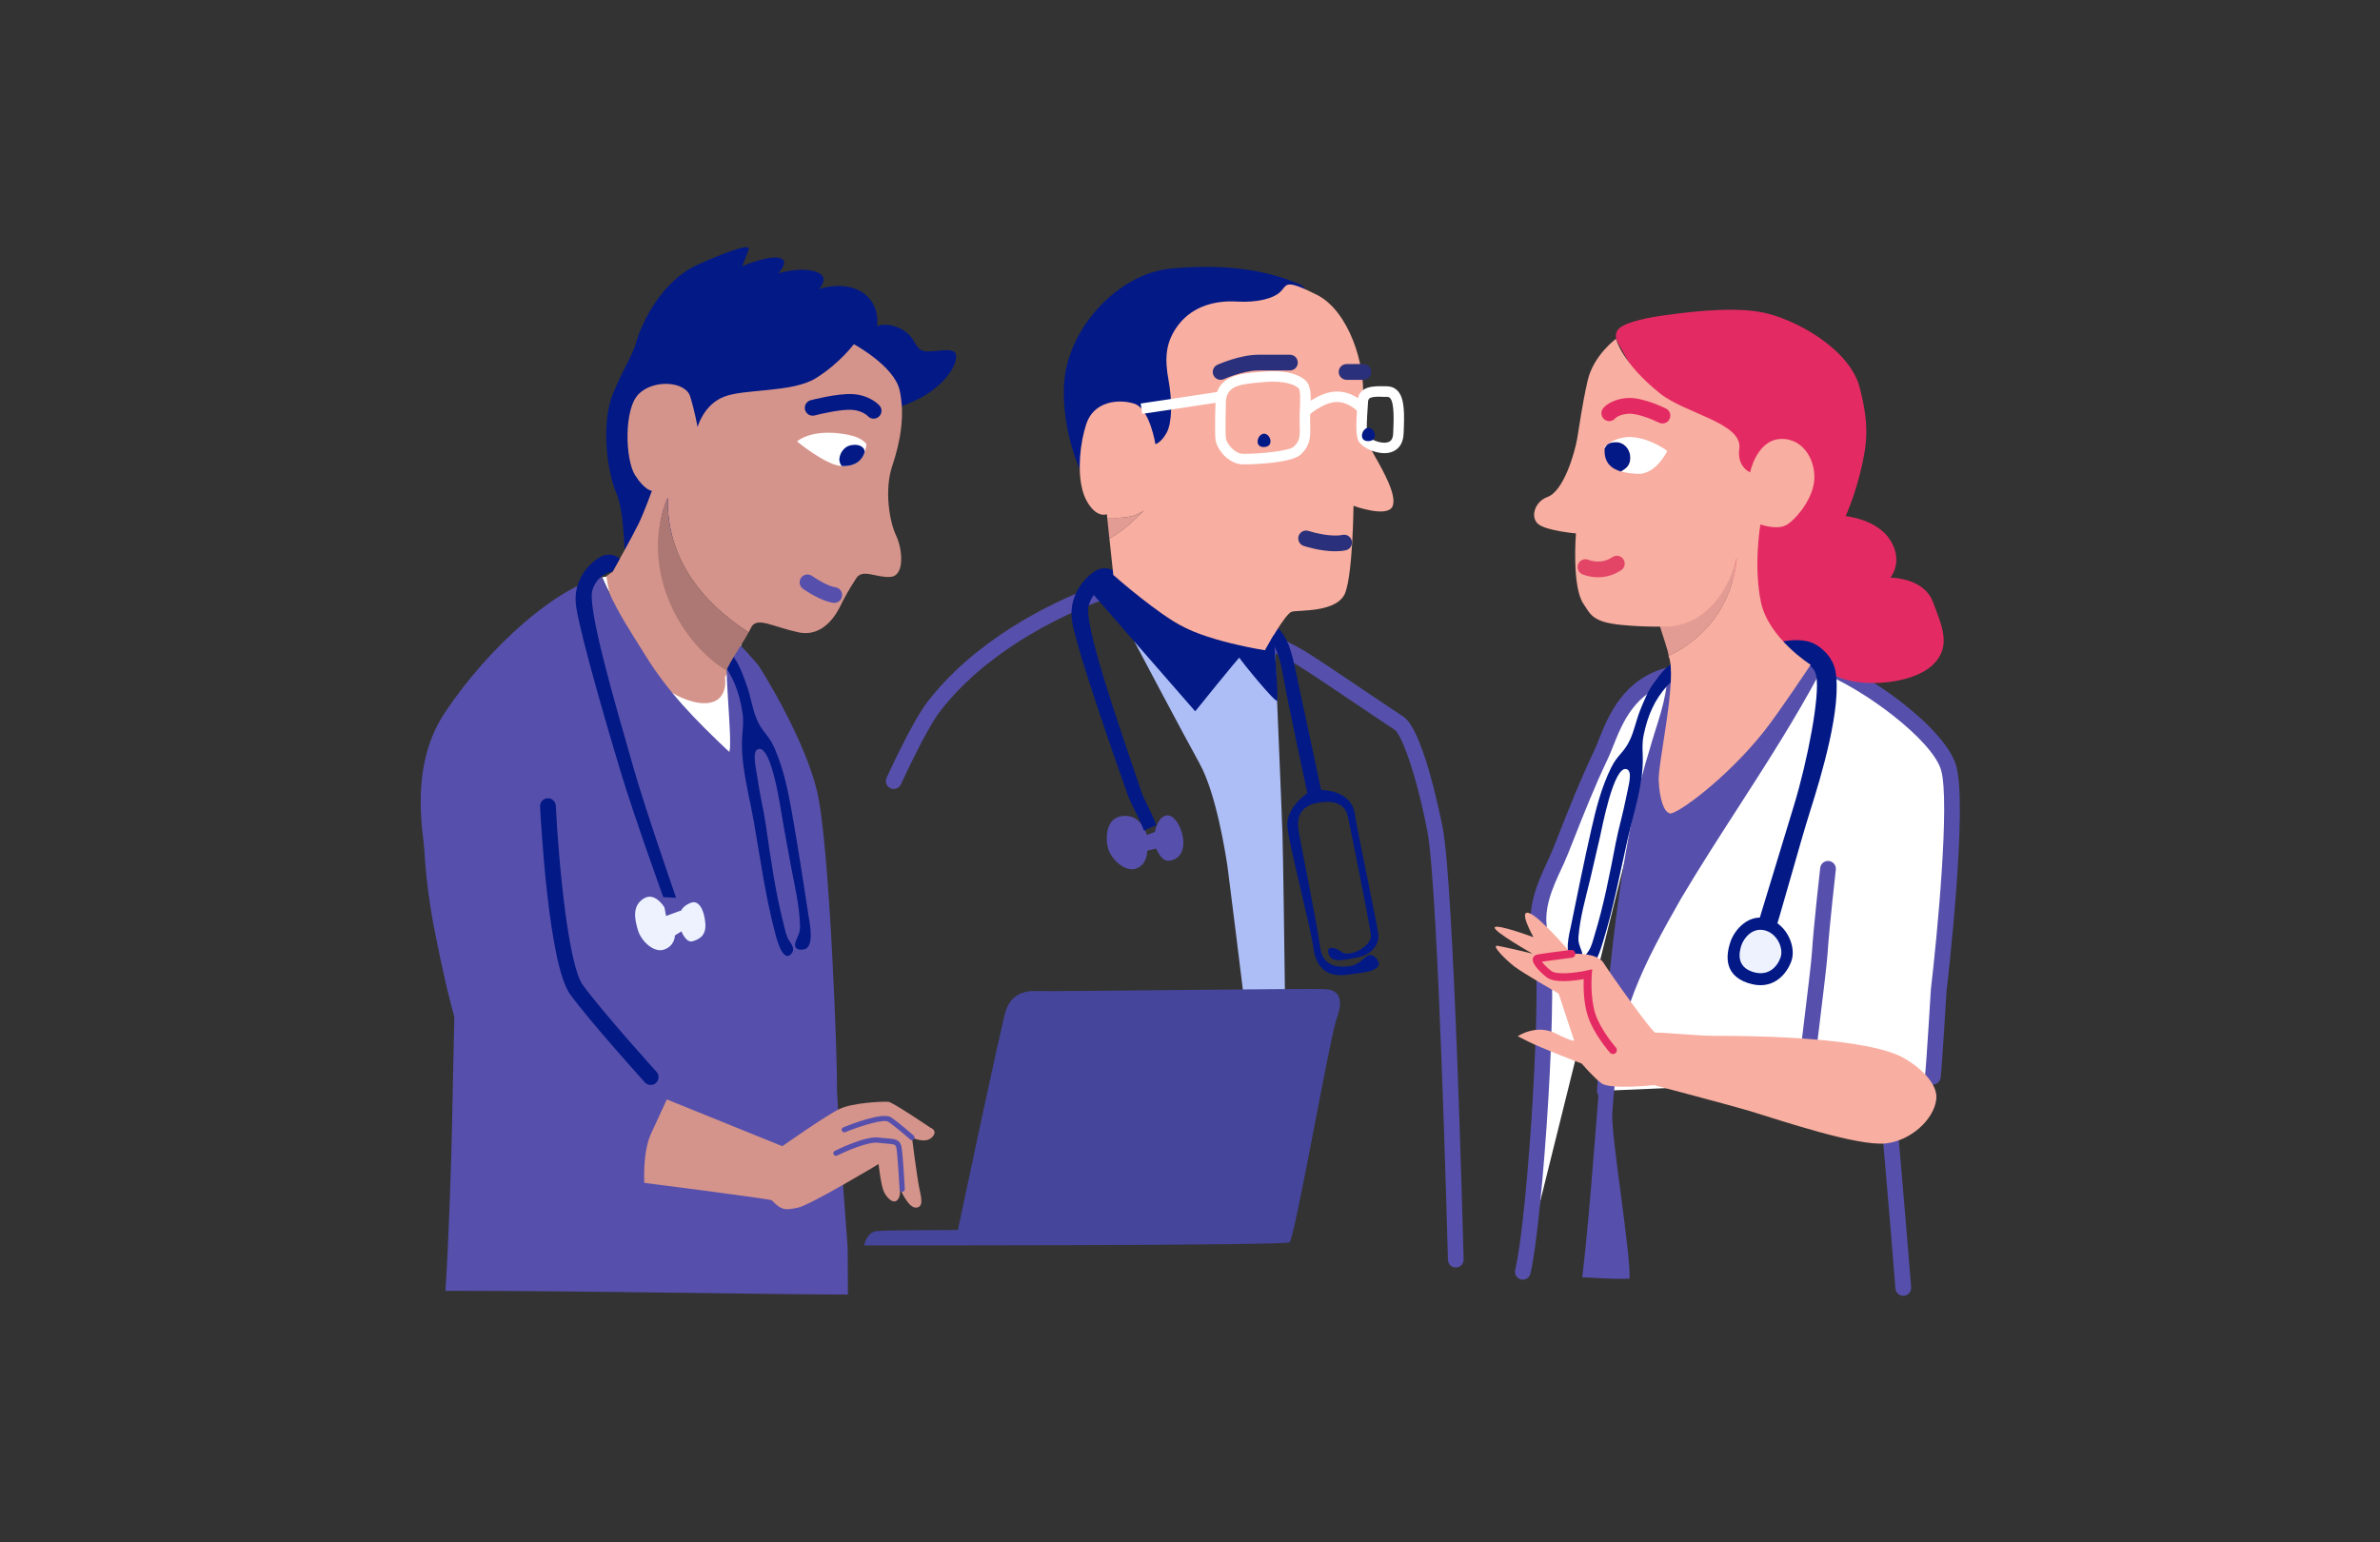 <svg width="432" height="280" viewBox="0 0 432 280" fill="none" xmlns="http://www.w3.org/2000/svg">
<rect x="0" y="0" width="432" height="280" fill="#333333" stroke="none"/>
<g clip-path="url(#clip0_4425_52556)">
<path d="M197.736 88.667C197.736 88.667 192.874 80.978 193.103 70.463C193.331 59.948 202.825 49.661 212.548 48.755C222.271 47.848 229.959 48.996 235.949 51.642C241.938 54.294 224.869 76.144 216.053 82.341C207.237 88.546 197.742 88.653 197.742 88.653L197.736 88.667Z" fill="#031986"/>
<path d="M217.746 138.63C220.72 143.975 222.433 154.799 222.802 157.283C223.171 159.768 231.202 225.141 231.202 225.141H233.8C233.8 225.141 233.008 157.962 232.786 151.408C232.558 144.848 231.417 118.057 231.417 118.057L205.888 116.432C205.888 116.432 215.04 133.755 217.752 138.63H217.746Z" fill="#ADBEF7"/>
<path d="M264.244 230.104C263.472 230.104 262.841 229.486 262.821 228.714C262.801 228.035 261.068 161.057 259.081 150.891C256.865 139.55 254.239 133.211 253.165 132.493C252.447 132.043 250.143 130.492 247.236 128.531C242.777 125.523 237.224 121.776 235.318 120.628C232.383 118.856 217.51 111.604 212.421 109.549C207.955 107.75 200.146 108.898 199.092 109.307C199.032 109.334 198.871 109.401 198.636 109.495C191.659 112.262 178.733 118.513 170.495 129.324C167.997 132.607 163.572 142.303 163.525 142.397C163.196 143.116 162.35 143.431 161.631 143.102C160.913 142.773 160.597 141.927 160.926 141.209C161.114 140.799 165.532 131.123 168.225 127.585C176.88 116.217 190.33 109.704 197.581 106.83C197.763 106.756 197.883 106.709 197.944 106.682C199.146 106.145 207.908 104.641 213.488 106.89C218.424 108.878 233.451 116.156 236.795 118.171C238.762 119.359 244.349 123.126 248.834 126.154C251.607 128.021 253.998 129.639 254.676 130.062C258.188 132.251 261.29 147.332 261.874 150.334C263.908 160.735 265.594 225.867 265.668 228.633C265.688 229.419 265.063 230.077 264.278 230.097C264.264 230.097 264.251 230.097 264.237 230.097L264.244 230.104Z" fill="#5650AC"/>
<path d="M208.177 151.589C208.177 151.589 207.116 147.446 203.376 148.205C200.683 148.749 200.556 152.382 201.227 154.289C201.899 156.196 204.39 158.465 206.364 157.633C208.345 156.8 208.224 154.436 208.224 154.436L209.869 154.054C209.869 154.054 210.762 156.35 212.085 156.269C213.898 156.155 215.093 154.631 214.737 152.194C214.381 149.756 212.857 147.514 211.42 148.111C209.99 148.709 209.634 151.019 209.634 151.019L208.177 151.589Z" fill="#5650AC"/>
<path d="M207.103 143.525C202.698 130.593 196.696 113.229 197.609 109.952C198.522 106.675 201.228 106.333 201.228 106.333L202.47 103.828C202.47 103.828 200.724 102.338 198.542 103.828C196.36 105.319 193.761 108.71 194.668 113.229C195.809 118.943 202.047 136.871 204.619 144.089C205.445 146.412 206.533 147.917 207.667 150.817C208.366 150.421 209.138 150.112 209.883 149.79C208.802 146.936 207.802 145.58 207.103 143.525Z" fill="#031986"/>
<path d="M200.973 94.005L201.369 97.772C203.712 96.469 205.821 94.488 207.687 92.621C205.814 94.119 203.316 94.065 200.973 94.005Z" fill="#E39C94"/>
<path d="M228.315 114.451C228.315 114.451 231.484 114.887 232.739 121.837C233.908 128.343 237.305 144.002 237.305 144.002C237.305 144.002 233.263 146.634 233.693 150.26C234.116 153.886 238.037 169.02 238.38 171.948C238.722 174.889 240.233 177.454 244.295 176.984C248.351 176.507 249.499 176.245 250.124 175.453C250.755 174.661 249.204 172.808 248.15 173.539C248.002 173.64 247.874 173.748 247.747 173.848C246.934 174.52 246.337 175.238 244.698 175.433C242.798 175.655 240.018 175.44 239.595 171.814C239.172 168.188 235.862 152.167 235.66 150.441C235.459 148.715 235.768 146.419 239.011 145.774C242.308 145.13 244.175 146.03 244.658 148.245C244.96 149.642 248.512 167.046 248.821 169.685C249.083 171.928 244.786 173.828 243.577 172.868C242.362 171.908 240.636 171.592 241.166 173.204C241.697 174.815 243.657 174.332 246.236 173.855C248.814 173.378 250.412 171.646 250.171 169.571C249.929 167.496 246.202 150.038 245.94 147.923C245.343 143.176 239.629 143.471 239.797 143.404C239.797 143.404 236.036 125.852 235.063 121.239C234.082 116.626 233.129 114.88 231.235 113.376C230.141 112.51 228.073 112.127 228.073 112.127L226.267 114.122L228.348 114.451H228.315Z" fill="#031986"/>
<path d="M249.848 83.349C248.942 81.656 246.793 78.501 247.364 72.444C247.928 66.387 244.873 56.443 238.997 53.502C233.122 50.561 233.686 51.696 232.444 52.938C231.202 54.18 228.221 54.972 224.454 54.744C220.687 54.516 216.618 55.537 214.019 58.813C211.421 62.09 211.421 65.259 212.099 68.986C212.777 72.719 212.777 76.715 211.756 78.561C210.742 80.408 209.722 80.629 209.722 80.629C209.722 80.629 208.708 74.183 205.881 73.283C203.054 72.377 198.535 72.833 197.179 76.956C196.057 80.361 195.554 85.269 196.433 88.787C196.621 89.533 196.863 90.211 197.179 90.808C198.985 94.199 200.912 93.353 200.912 93.353L200.979 93.998C203.323 94.058 205.821 94.112 207.694 92.615C205.827 94.481 203.726 96.462 201.375 97.765L202.154 105.084C202.154 105.084 212.213 113.645 219.451 115.794C226.69 117.942 229.624 118.056 229.624 118.056C229.624 118.056 233.243 111.389 234.485 111.046C235.727 110.704 242.852 111.275 244.208 107.541C245.564 103.808 245.679 91.829 245.679 91.829C245.679 91.829 251.554 93.978 252.689 92.057C253.817 90.137 250.768 85.047 249.862 83.349H249.848Z" fill="#F8AEA0"/>
<path d="M221.42 71.087L207.046 73.255L207.329 75.135L221.704 72.966L221.42 71.087Z" fill="white"/>
<path d="M225.662 84.302C223.01 84.302 220.807 81.562 220.619 79.723C220.478 78.339 220.606 73.512 220.619 73.162C220.626 68.221 224.964 67.844 228.455 67.542L229.147 67.482C233.599 67.072 235.828 68.079 236.909 69.006C238.044 69.973 237.957 71.954 237.856 74.25C237.816 75.13 237.775 76.036 237.809 76.876C237.923 79.763 237.715 80.904 236.177 82.449C234.337 84.289 225.756 84.309 225.669 84.309L225.662 84.302ZM231.061 69.288C230.53 69.288 229.953 69.315 229.315 69.375L228.61 69.436C224.83 69.765 222.513 70.121 222.513 73.176V73.203C222.473 74.599 222.399 78.46 222.513 79.521C222.614 80.495 224.104 82.395 225.662 82.395C229.221 82.395 234.102 81.811 234.828 81.092C235.815 80.105 236.016 79.642 235.902 76.943C235.868 76.023 235.902 75.076 235.949 74.156C236.009 72.827 236.097 70.812 235.674 70.45C235.224 70.067 233.955 69.288 231.061 69.288Z" fill="white"/>
<path d="M251.279 82.267C249.298 82.267 246.881 81.066 246.458 79.77C246.041 78.487 246.202 76.056 246.337 74.103C246.37 73.653 246.397 73.236 246.411 72.894C246.545 69.993 249.385 70.074 251.46 70.127H251.789C252.568 70.154 253.213 70.436 253.703 70.967C254.965 72.323 254.945 75.056 254.77 78.776C254.683 80.737 253.615 81.992 251.849 82.234C251.661 82.261 251.467 82.274 251.265 82.274L251.279 82.267ZM250.54 72.014C248.653 72.014 248.344 72.263 248.318 72.981C248.304 73.337 248.271 73.76 248.237 74.23C248.13 75.828 247.962 78.246 248.271 79.179C248.479 79.568 250.372 80.622 251.782 80.314C252.266 80.206 252.823 79.924 252.877 78.689C252.978 76.48 253.132 73.142 252.319 72.269C252.219 72.162 252.078 72.055 251.749 72.048H251.413C251.091 72.028 250.802 72.028 250.54 72.028V72.014Z" fill="white"/>
<path d="M237.379 75.513L236.097 74.109C236.224 73.988 239.326 71.188 242.469 71.081C245.739 70.967 247.914 73.471 248.008 73.579L246.565 74.821C246.565 74.821 244.853 72.914 242.536 72.981C240.099 73.069 237.406 75.492 237.379 75.513Z" fill="white"/>
<path d="M221.56 67.522C221.56 67.522 225.293 65.844 228.368 65.823C231.444 65.81 234.136 65.823 234.136 65.823" fill="#031986"/>
<path d="M221.56 68.952C221.016 68.952 220.492 68.637 220.257 68.106C219.935 67.388 220.257 66.542 220.975 66.219C221.137 66.146 225.024 64.413 228.368 64.4C231.45 64.386 234.149 64.4 234.149 64.4C234.935 64.4 235.573 65.044 235.566 65.837C235.566 66.622 234.922 67.254 234.136 67.254H234.129C234.129 67.254 231.443 67.24 228.382 67.254C225.649 67.267 222.184 68.811 222.15 68.825C221.962 68.912 221.761 68.952 221.566 68.952H221.56Z" fill="#2A307B"/>
<path d="M247.465 68.953H244.423C243.638 68.953 242.993 68.315 242.993 67.522C242.993 66.73 243.631 66.092 244.423 66.092H247.465C248.251 66.092 248.895 66.73 248.895 67.522C248.895 68.315 248.257 68.953 247.465 68.953Z" fill="#2A307B"/>
<path d="M237.077 97.745C237.077 97.745 241.22 99.101 243.973 98.497Z" fill="#031986"/>
<path d="M242.348 100.081C239.716 100.081 237.003 99.222 236.634 99.101C235.882 98.853 235.479 98.054 235.72 97.302C235.962 96.556 236.768 96.14 237.52 96.388C238.574 96.731 241.737 97.53 243.664 97.107C244.436 96.939 245.195 97.422 245.363 98.195C245.531 98.967 245.047 99.726 244.275 99.893C243.664 100.028 243.006 100.081 242.348 100.081Z" fill="#2A307B"/>
<path d="M229.443 78.736C230.625 78.736 231.343 81.093 229.443 81.153C227.543 81.213 228.254 78.742 229.443 78.736Z" fill="#031986"/>
<path d="M248.384 77.661C249.573 77.655 250.291 80.018 248.384 80.079C246.484 80.139 247.196 77.668 248.384 77.661Z" fill="#031986"/>
<path d="M202.147 104.433L201.113 104.157L198.521 107.998L205.874 116.432L216.946 129.136C216.946 129.136 224.97 119.164 224.97 119.399C224.97 119.634 231.591 127.773 231.839 127.209C232.088 126.645 231.188 115.297 231.188 115.297L229.604 118.05C229.604 118.05 218.39 116.358 212.945 112.792C207.499 109.227 202.141 104.426 202.141 104.426L202.147 104.433Z" fill="#031986"/>
<path d="M345.471 235.24C344.733 235.24 344.108 234.669 344.048 233.924C343.994 233.253 338.71 166.456 336.185 156.41C335.99 155.645 336.454 154.873 337.219 154.678C337.985 154.49 338.757 154.947 338.951 155.712C341.537 165.986 346.673 230.936 346.895 233.696C346.955 234.481 346.371 235.166 345.586 235.234C345.545 235.234 345.512 235.234 345.471 235.234V235.24Z" fill="#5650AC"/>
<path d="M350.83 195.449C351.112 192.992 351.891 179.851 351.891 179.851C351.891 179.851 355.805 146.614 353.697 139.382C351.79 132.842 337.434 122.716 329.699 120.245C322.078 134.81 312.368 148.118 303.955 162.293C296.723 174.956 292.197 183.994 291.291 198.014" fill="white"/>
<path d="M291.291 199.445C291.291 199.445 291.231 199.445 291.197 199.445C290.411 199.391 289.814 198.713 289.868 197.927C290.808 183.39 295.562 174.104 302.713 161.588C306.016 156.021 309.562 150.522 312.986 145.211C318.311 136.952 323.817 128.411 328.436 119.588L328.994 118.527L330.135 118.889C338.058 121.414 352.985 131.855 355.067 138.986C357.215 146.352 353.536 178.112 353.314 179.986C353.26 180.939 352.529 193.2 352.253 195.624C352.166 196.41 351.441 196.974 350.669 196.88C349.883 196.792 349.326 196.081 349.413 195.295C349.688 192.905 350.454 179.905 350.467 179.777V179.697C351.555 170.531 353.992 145.499 352.327 139.792C350.756 134.407 338.394 125.047 330.39 122.012C325.838 130.559 320.527 138.798 315.39 146.768C311.979 152.059 308.454 157.532 305.184 163.038C298.241 175.185 293.614 184.202 292.721 198.122C292.674 198.874 292.043 199.458 291.298 199.458L291.291 199.445Z" fill="#5650AC"/>
<path d="M303.324 122.448C294.232 124.677 292.487 133.07 290.553 137.113C286.806 144.962 283.798 153.483 282.549 156.182C280.662 160.251 278.238 165.025 279.682 169.974C281.676 176.783 278.655 221.589 276.398 230.876" fill="white"/>
<path d="M276.405 232.313C276.291 232.313 276.184 232.299 276.069 232.272C275.304 232.084 274.834 231.312 275.022 230.547C277.338 221.012 280.152 176.648 278.319 170.384C276.795 165.173 279.104 160.211 280.958 156.229L281.253 155.591C281.669 154.692 282.307 153.067 283.12 151.012C284.671 147.07 286.799 141.672 289.264 136.508C289.559 135.891 289.868 135.118 290.19 134.306C291.97 129.847 294.662 123.113 302.982 121.071C303.747 120.883 304.519 121.353 304.707 122.119C304.895 122.884 304.425 123.657 303.66 123.845C296.771 125.537 294.494 131.217 292.843 135.367C292.5 136.226 292.178 137.039 291.842 137.744C289.425 142.813 287.316 148.158 285.779 152.059C284.953 154.161 284.295 155.82 283.845 156.793L283.543 157.438C281.804 161.171 279.83 165.408 281.052 169.585C283.147 176.736 280.004 222.1 277.788 231.225C277.627 231.876 277.043 232.313 276.405 232.313Z" fill="#5650AC"/>
<path d="M319.929 118.426C316.142 118.929 307.635 120.789 302.646 122.448C302.558 127.195 300.638 131.627 299.429 136.058C291.311 161.856 290.324 205.75 287.202 231.903C288.518 231.863 291.735 232.252 295.757 232.138C296.146 228.311 292.352 205.911 292.648 202.083C293.554 188.063 296.717 174.95 303.948 162.292C312.362 148.118 322.078 134.809 329.692 120.245C325.442 118.889 321.715 118.191 319.923 118.426H319.929Z" fill="#5650AC"/>
<path d="M350.83 109.227C349.171 104.849 343.142 104.862 343.142 104.862C343.142 104.862 345.552 101.995 343.142 98.107C340.731 94.22 335.01 93.696 335.01 93.696C335.01 93.696 336.414 90.681 337.569 86.155C338.999 80.522 339.301 77.117 337.569 70.383C335.762 63.332 325.717 57.732 319.479 56.631C313.524 55.577 304.553 56.906 301.692 57.296C300.041 57.524 295.515 58.29 294.004 59.525C292.5 60.761 293.89 62.594 293.89 62.594L305.923 84.517L318.123 114.363C318.123 114.363 324.207 118.184 329.363 120.89C329.639 120.373 329.914 119.856 330.183 119.339C329.914 119.863 329.639 120.373 329.363 120.89C331.371 121.944 333.244 122.831 334.554 123.254C339.227 124.758 347.365 124.006 350.83 120.695C354.295 117.378 352.489 113.611 350.83 109.233V109.227Z" fill="#E42A63"/>
<path d="M315.256 101.243C313.826 106.957 307.279 112.013 301.31 113.712C301.33 113.961 302.948 118.526 302.874 119.07C309.515 115.901 314.544 109.75 315.256 101.243Z" fill="#E39C94"/>
<path d="M323.998 119.937L322.803 116.62C322.803 116.62 327.147 115.411 329.799 117.143C332.74 119.07 333.089 121.488 333.15 121.81C334.372 128.31 330.578 140.893 328.57 147.218C326.69 153.134 322.897 167.147 321.748 170.397C320.714 173.331 320.197 172.593 319.21 172.411C318.23 172.237 317.78 172.082 318.686 169.027C319.727 165.549 323.226 154.101 325.629 146.211C328.134 137.972 330.336 126.396 329.692 122.797C329.054 119.198 323.991 119.93 323.991 119.93L323.998 119.937Z" fill="#031986"/>
<path d="M305.136 119.95C302.887 120.078 301.477 122.273 300.208 123.972C299.113 125.436 298.422 127.195 297.73 128.887C296.978 130.734 296.669 132.614 295.816 134.407C294.756 136.643 293.587 137.052 292.479 139.288C290.626 143.022 289.686 146.909 288.9 150.334C287.557 156.222 286.356 162.178 285.147 168.101C284.905 169.269 283.71 173.674 285.651 174.13C286.899 174.419 287.531 173.855 287.081 172.64C286.698 171.592 286.423 171.109 286.523 169.934C286.819 166.442 287.806 163.065 288.625 159.667C289.236 157.149 289.773 154.611 290.384 152.086C290.707 150.757 292.862 138.905 295.246 139.631C296.428 139.987 295.555 142.74 295.192 144.66C294.662 147.426 293.795 150.367 293.285 152.993C292.197 158.633 291.096 164.394 289.397 169.887C289.115 170.807 288.867 171.935 288.289 172.727C287.826 173.372 287.121 174.151 287.793 174.997C289.303 176.897 290.707 171.794 290.928 171.082C292.835 164.992 294.017 158.633 295.42 152.415C296.226 148.85 297.079 146.231 297.73 142.632C298.69 137.321 297.744 136.28 298.368 133.332C299.1 129.881 300.295 127.061 302.659 124.442C303.122 123.925 304.176 123.207 304.378 122.522C304.633 121.669 304.881 120.816 305.136 119.963V119.95Z" fill="#031986"/>
<path d="M324.152 95.368C325.811 94.461 328.826 90.963 329.276 87.512C329.725 84.06 327.617 79.541 323.246 79.689C318.875 79.837 317.666 85.739 317.666 85.739C317.666 85.739 315.255 84.812 315.705 81.455C316.336 76.775 305.922 75.116 301.316 71.423C294.326 65.823 293.325 61.513 293.325 61.513C293.325 61.513 289.229 64.474 288.175 69.107C287.121 73.74 286.725 77.084 286.275 79.649C285.825 82.214 283.844 89.157 280.883 90.224C278.52 91.077 277.721 93.958 279.231 95.16C280.742 96.368 286.053 96.838 286.053 96.838C286.053 96.838 285.275 106.42 287.396 109.589C288.719 111.557 289.041 112.913 294.212 113.437C298.818 113.9 303.035 113.746 303.035 113.746C309.998 113.108 313.818 106.95 315.242 101.243C314.537 109.744 309.501 115.901 302.86 119.07C304.539 122.951 300.92 138.469 301.074 141.712C301.222 144.955 301.96 147.366 303.102 147.668C304.243 147.97 313.362 141.41 320.218 132.741C323.011 129.216 328.658 120.682 328.658 120.682C328.658 120.682 320.97 115.847 319.613 109.22C318.257 102.593 319.539 95.207 319.539 95.207C319.539 95.207 322.48 96.261 324.139 95.354L324.152 95.368Z" fill="#F8AEA0"/>
<path d="M294.958 85.128C297.073 83.691 295.609 79.266 292.164 80.455C291.688 80.656 291.419 80.992 291.265 81.415C291.103 83.919 292.393 85.067 294.239 85.598C294.501 85.464 294.749 85.316 294.964 85.135L294.958 85.128Z" fill="#031986"/>
<path d="M296.663 79.387C293.366 78.984 291.285 81.059 291.285 81.059C291.271 81.186 291.271 81.301 291.265 81.415C291.419 80.999 291.688 80.663 292.164 80.455C295.609 79.266 297.073 83.684 294.958 85.128C294.743 85.316 294.494 85.464 294.233 85.591C295.139 85.847 296.173 85.967 297.241 86.021C300.585 86.196 302.633 81.865 302.633 81.865C302.633 81.865 299.96 79.79 296.663 79.387Z" fill="white"/>
<path d="M290.069 104.795C288.437 104.795 287.269 104.278 287.189 104.245C286.47 103.922 286.155 103.076 286.477 102.358C286.799 101.646 287.638 101.324 288.357 101.639C288.464 101.686 290.573 102.559 292.681 101.136C293.332 100.692 294.219 100.867 294.662 101.525C295.105 102.176 294.931 103.069 294.272 103.506C292.782 104.506 291.298 104.795 290.069 104.795Z" fill="#E34567"/>
<path d="M301.766 76.876C301.551 76.876 301.336 76.829 301.128 76.728C299.745 76.043 297.019 74.989 295.548 75.11C293.856 75.244 293.218 75.909 293.191 75.936C292.694 76.547 291.815 76.621 291.197 76.124C290.586 75.627 290.505 74.707 291.002 74.096C291.137 73.935 292.372 72.498 295.313 72.263C298.039 72.041 301.961 73.955 302.397 74.17C303.102 74.519 303.391 75.378 303.035 76.083C302.786 76.587 302.283 76.876 301.759 76.876H301.766Z" fill="#E42A63"/>
<path d="M327.751 195.704C327.449 196.611 330.108 176.38 330.316 173.096C330.619 168.275 331.827 157.72 331.827 157.72" fill="white"/>
<path d="M327.718 197.162C327.617 197.162 327.517 197.148 327.416 197.128C326.154 196.846 326.274 195.658 326.362 194.791C326.415 194.274 326.496 193.529 326.597 192.629C326.805 190.843 327.1 188.426 327.409 185.881C328.054 180.603 328.779 174.621 328.88 173.009C329.182 168.201 330.343 157.995 330.39 157.559C330.478 156.773 331.196 156.216 331.968 156.303C332.754 156.39 333.311 157.102 333.224 157.881C333.211 157.988 332.022 168.45 331.72 173.184C331.613 174.876 330.914 180.644 330.229 186.223C329.759 190.105 329.222 194.462 329.142 195.503C329.168 195.718 329.155 195.94 329.081 196.154C328.88 196.752 328.309 197.155 327.698 197.155L327.718 197.162Z" fill="#5650AC"/>
<path d="M321.171 166.858C324.428 167.973 326.026 171.941 325.187 174.392C324.347 176.843 321.782 180.006 317.203 178.434C312.617 176.863 313.423 172.962 314.121 170.914C314.826 168.866 317.431 165.583 321.171 166.865V166.858Z" fill="#031986"/>
<path d="M320.547 168.96C322.648 169.638 323.723 172.163 323.212 173.748C322.702 175.332 321.091 177.387 318.136 176.434C315.175 175.48 315.645 172.962 316.075 171.639C316.504 170.316 318.136 168.181 320.547 168.96Z" fill="#EEF2FF"/>
<path d="M271.309 168.349C270.953 169.054 278.171 173.13 278.171 173.13C278.171 173.13 273.061 171.881 271.826 171.7C270.59 171.518 273.229 174.171 274.814 175.413C276.398 176.648 282.912 180.375 282.912 180.375L285.712 188.849C285.712 188.849 285.886 189.379 282.368 187.607C278.842 185.834 275.485 188.117 275.485 188.117L277.6 189.185C279.715 190.245 287.115 193.092 287.115 193.092C287.115 193.092 289.049 195.389 290.633 196.631C292.218 197.873 300.235 196.994 300.235 196.994C300.235 196.994 314.618 200.787 317.64 201.707C323.528 203.507 337.193 208.127 342.309 207.576C346.727 207.099 351.011 203.326 351.454 199.599C351.898 195.866 346.412 192.408 344.78 191.669C336.548 187.956 314.813 188.056 311.288 188.05C307.762 188.043 301.061 187.318 300.531 187.492C300 187.667 292.272 176.715 291.043 174.768C289.814 172.828 285.228 173.163 285.228 173.163C285.228 173.163 279.427 166.268 277.486 165.737C275.546 165.2 278.359 170.149 278.359 170.149C278.359 170.149 271.665 167.664 271.309 168.362V168.349Z" fill="#F8AEA0"/>
<path d="M292.762 191.34C292.567 191.34 292.365 191.259 292.224 191.098C292.104 190.964 289.304 187.768 288.223 184.491C287.437 182.101 287.403 179.207 287.457 177.743C285.671 178.072 282.153 178.522 280.729 177.407C280.272 177.051 278.016 175.218 278.224 174.05C278.285 173.714 278.513 173.452 278.835 173.345C279.393 173.164 283.804 172.613 285.147 172.452C285.543 172.405 285.893 172.68 285.94 173.076C285.987 173.466 285.711 173.822 285.315 173.869C283.227 174.124 280.951 174.426 279.87 174.594C280.172 175.003 280.749 175.628 281.602 176.286C282.508 176.998 285.926 176.648 288.061 176.172L289.008 175.964L288.928 176.93C288.928 176.971 288.592 181.06 289.579 184.055C290.566 187.049 293.272 190.131 293.299 190.165C293.561 190.46 293.534 190.91 293.238 191.172C293.104 191.293 292.936 191.353 292.768 191.353L292.762 191.34Z" fill="#E42A63"/>
<path d="M113.428 102.579C113.428 102.579 113.448 93.219 111.89 89.553C110.325 85.887 109.271 78.541 110.735 73.048C111.601 69.792 114.764 64.675 115.388 62.406C116.523 58.303 120.303 50.89 126.642 48.05C132.987 45.203 136.069 44.377 135.928 45.129C135.781 45.881 134.686 48.332 134.686 48.332C134.686 48.332 139.245 46.378 141.401 46.808C143.556 47.237 141.26 49.628 141.26 49.628C141.26 49.628 145.127 48.399 148.021 49.305C150.915 50.205 148.626 52.488 148.626 52.488C148.626 52.488 153.165 50.863 156.542 53.093C159.913 55.322 159.181 59.209 159.181 59.209C159.181 59.209 161.075 58.323 163.828 59.874C166.581 61.425 165.808 63.89 168.534 63.802C171.261 63.715 174.134 62.768 173.463 65.454C172.785 68.14 169.83 70.718 167.48 72.014C165.13 73.317 163.149 73.874 163.149 73.874L113.434 102.573L113.428 102.579Z" fill="#031986"/>
<path d="M132.47 125.268C132.483 122.085 134.619 116.949 134.619 116.949C128.361 112.47 115.865 104.681 110.929 104.627C110.419 104.627 109.868 104.681 109.291 104.795C112.024 111.107 113.991 111.402 116.335 117.909C122.72 127.403 125.252 132.258 132.436 136.582C133.068 132.641 132.456 128.639 132.463 125.268H132.47Z" fill="white"/>
<path d="M162.666 97.248C161.491 94.797 160.443 89.09 161.968 84.537C163.499 79.984 164.271 75.237 163.29 70.832C162.31 66.434 154.991 62.486 154.991 62.486C154.991 62.486 152.312 66.058 148.048 68.677C143.784 71.296 135.223 70.557 131.456 72.007C127.689 73.458 126.615 77.54 126.615 77.54C126.615 77.54 126.105 74.579 125.259 71.927C124.413 69.275 118.772 68.784 115.979 71.477C113.179 74.17 113.488 83.436 115.261 86.243C117.027 89.049 118.329 89.11 118.329 89.11C118.329 89.11 116.946 92.957 115.858 95.193C114.771 97.422 111.198 103.781 111.198 103.781L110.07 104.594C110.07 104.594 110.607 109.193 113.119 115.74C115.63 122.28 122.882 127.531 127.663 127.658C132.443 127.779 131.591 122.951 131.591 122.951C131.591 122.951 132.296 121.897 132.349 120.809C132.363 120.574 132.47 119.755 132.611 119.292C124.312 111.751 116.228 101.78 121.21 90.345C120.955 101.344 127.441 109.368 135.888 114.793C136.063 114.437 136.23 114.108 136.385 113.833C137.459 111.926 140.3 113.806 144.933 114.793C149.566 115.78 151.963 111.221 152.567 109.945C153.172 108.669 154.246 106.762 155.421 104.97C156.596 103.177 159.013 104.929 161.639 104.728C164.257 104.526 163.841 99.719 162.666 97.268V97.248Z" fill="#D5948B"/>
<path d="M151.909 196.665C152.036 194.059 150.626 152.899 148.256 143.424C145.886 133.95 138.762 122.488 137.754 120.917C137.506 120.534 134.102 116.579 132.08 115.129C131.248 121.071 132.9 132.621 132.45 136.582C126.004 130.499 121.25 125.59 117.208 119.077C113.38 112.913 112.037 111.107 109.304 104.795C101.341 106.346 88.858 117.184 80.734 129.391C73.374 140.45 77.148 154.994 78.901 163.568C80.66 172.143 82.506 183.329 82.506 183.329C82.506 183.329 82.137 198.881 82.016 205.837C81.969 208.664 81.452 225.766 80.855 234.334C106.659 234.334 140.809 235.012 153.903 235.012L153.863 226.478C153.863 226.478 151.788 199.263 151.915 196.658L151.909 196.665Z" fill="#5650AC"/>
<path d="M128.381 115.015C130.718 115.256 132.074 117.613 133.303 119.446C134.364 121.024 134.995 122.884 135.626 124.684C136.318 126.645 136.539 128.612 137.338 130.526C138.332 132.909 139.527 133.393 140.568 135.77C142.307 139.745 143.086 143.841 143.73 147.44C144.832 153.637 145.778 159.889 146.739 166.113C146.927 167.342 147.954 171.982 145.913 172.358C144.603 172.599 143.972 171.975 144.496 170.733C144.946 169.665 145.255 169.168 145.214 167.939C145.087 164.293 144.227 160.728 143.549 157.156C143.046 154.503 142.609 151.838 142.099 149.179C141.83 147.782 140.192 135.34 137.674 135.978C136.425 136.293 137.19 139.194 137.479 141.215C137.889 144.123 138.648 147.225 139.044 149.978C139.89 155.907 140.742 161.95 142.233 167.745C142.482 168.712 142.683 169.9 143.24 170.76C143.69 171.458 144.382 172.297 143.643 173.143C141.971 175.037 140.776 169.658 140.575 168.913C138.896 162.48 137.996 155.806 136.848 149.266C136.19 145.513 135.431 142.753 134.941 138.973C134.209 133.393 135.25 132.365 134.753 129.263C134.169 125.637 133.068 122.643 130.738 119.796C130.274 119.238 129.22 118.433 129.046 117.714C128.824 116.814 128.609 115.915 128.388 115.015H128.381Z" fill="#031986"/>
<path d="M121.203 90.332C116.214 101.767 122.23 115.814 131.872 121.756C132.275 120.4 135.129 116.317 135.881 114.78C127.434 109.354 120.948 101.33 121.203 90.332Z" fill="#AD7873"/>
<path d="M157.274 80.663C157.361 80.623 156.515 79.642 154.931 79.172C153.346 78.695 147.894 77.695 144.657 80.126C144.657 80.126 149.653 84.275 152.56 84.584C152.889 84.618 153.185 84.624 153.467 84.618C156.072 84.416 157.073 82.576 157.274 80.663Z" fill="white"/>
<path d="M156.912 82.194C157.086 81.636 156.616 81.093 155.992 80.878C155.233 80.616 154.118 80.784 153.541 81.207C152.527 81.945 151.869 83.557 152.816 84.618C155.515 84.705 156.562 83.281 156.912 82.194Z" fill="#031986"/>
<path d="M158.583 76.01C158.194 76.01 157.804 75.855 157.522 75.54C157.496 75.513 156.495 74.492 154.561 74.398C152.614 74.297 149.069 75.103 147.873 75.419C147.115 75.62 146.329 75.163 146.128 74.405C145.926 73.639 146.383 72.86 147.142 72.659C147.336 72.605 151.909 71.41 154.702 71.544C157.811 71.699 159.463 73.424 159.638 73.619C160.168 74.203 160.121 75.103 159.537 75.634C159.262 75.882 158.919 76.003 158.577 76.003L158.583 76.01Z" fill="#031986"/>
<path d="M151.439 109.448C151.378 109.448 151.311 109.448 151.251 109.435C148.988 109.139 146.067 107.112 145.745 106.883C145.1 106.427 144.946 105.54 145.402 104.896C145.859 104.251 146.752 104.097 147.39 104.553C148.397 105.265 150.438 106.454 151.62 106.608C152.399 106.709 152.949 107.427 152.849 108.213C152.755 108.931 152.144 109.455 151.439 109.455V109.448Z" fill="#5650AC"/>
<path d="M120.941 165.26C120.941 165.26 119.115 161.722 116.858 163.112C114.609 164.495 115.26 167.053 115.811 168.92C116.368 170.787 118.651 173.076 120.592 172.371C122.532 171.659 122.505 169.82 122.505 169.82L123.687 169.074C123.687 169.074 124.513 171.243 125.735 170.874C126.951 170.498 128.246 169.853 128.018 167.496C127.79 165.14 126.843 163.367 125.44 163.877C124.036 164.381 123.647 165.281 123.647 165.281L120.941 165.26Z" fill="#EEF2FF"/>
<path d="M120.894 166.288L120.095 161.903L119.947 161.07L122.506 160.486L123.647 165.274L120.894 166.288Z" fill="#5650AC"/>
<path d="M112.682 140.188C115.12 148.252 120.391 162.87 120.391 162.87L122.721 162.984C122.721 162.984 117.194 147.07 115.093 139.758C111.467 127.135 106.518 110.174 107.546 107.071C108.58 103.963 111.192 103.768 111.192 103.768L112.501 101.418C112.501 101.418 110.896 99.907 108.734 101.236C106.572 102.566 103.92 105.702 104.571 110.086C105.404 115.633 110.547 133.138 112.682 140.188Z" fill="#031986"/>
<path d="M117.442 197.719L116.838 216.621C116.838 216.621 91.799 201.748 87.415 196.06C83.856 191.441 81.533 182.121 79.028 169.665C76.523 157.21 74.905 138.328 81.754 128.404C88.596 118.473 95.875 126.584 98.151 132.097C100.421 137.61 101.542 143.001 102.274 149.595C103.013 156.196 98.89 179.804 98.89 179.804L117.442 197.719Z" fill="#5650AC"/>
<path d="M118.114 196.967C117.724 196.967 117.335 196.806 117.053 196.497C116.657 196.06 107.357 185.774 103.496 180.523C99.601 175.225 98.185 149.34 98.03 146.412C97.99 145.627 98.594 144.955 99.387 144.915C100.159 144.868 100.844 145.479 100.884 146.271C101.448 157.451 103.227 175.346 105.799 178.837C109.573 183.974 119.074 194.482 119.168 194.583C119.698 195.167 119.651 196.074 119.067 196.597C118.792 196.846 118.449 196.967 118.107 196.967H118.114Z" fill="#031986"/>
<path d="M166.943 216.09C166.5 214.163 165.533 206.508 165.533 206.508C165.533 206.508 167.937 207.71 169.159 206.475C170.381 205.239 168.857 204.709 168.857 204.709C168.857 204.709 162.008 200.062 161.256 200.022C159.786 199.941 154.682 200.237 152.393 201.318C150.096 202.392 141.998 208.08 141.998 208.08L121.042 199.592C121.042 199.592 119.827 202.258 118.202 205.736C116.59 209.174 116.953 214.734 116.953 214.734C116.953 214.734 140.118 217.682 140.085 217.91C141.985 219.87 142.65 219.662 144.832 219.239C147.008 218.81 159.477 211.323 159.477 211.323C159.477 211.323 159.873 215.13 160.45 216.365C161.034 217.601 162.498 219.024 163.203 217.346C163.532 216.574 163.277 215.56 163.277 215.56C163.277 215.56 164.842 219.508 166.406 219.226C167.447 219.038 167.386 218.017 166.943 216.09Z" fill="#D5948B"/>
<path d="M163.76 216.372C163.511 216.372 163.297 216.177 163.283 215.922C163.283 215.862 162.941 209.557 162.692 208.341C162.578 207.784 162.316 207.717 160.926 207.61C160.49 207.576 159.98 207.536 159.389 207.455C157.582 207.22 153.406 209.053 151.942 209.785C151.707 209.899 151.418 209.805 151.304 209.57C151.19 209.335 151.284 209.046 151.519 208.932C151.741 208.818 157.045 206.173 159.516 206.508C160.08 206.582 160.577 206.622 161 206.656C162.363 206.763 163.35 206.837 163.626 208.147C163.894 209.436 164.223 215.607 164.237 215.869C164.25 216.13 164.049 216.352 163.787 216.372C163.78 216.372 163.767 216.372 163.76 216.372Z" fill="#5650AC"/>
<path d="M165.533 206.985C165.419 206.985 165.312 206.945 165.218 206.864C165.191 206.844 162.572 204.534 161.209 203.634C160.477 203.144 156.596 204.239 153.42 205.535C153.178 205.635 152.896 205.515 152.802 205.273C152.702 205.031 152.822 204.749 153.064 204.655C154.246 204.172 160.208 201.821 161.739 202.842C163.149 203.782 165.741 206.058 165.849 206.152C166.043 206.327 166.064 206.629 165.889 206.824C165.795 206.931 165.661 206.985 165.533 206.985Z" fill="#5650AC"/>
<path d="M156.864 226.102C156.864 226.102 157.294 223.718 159.046 223.503C160.799 223.288 173.866 223.302 173.866 223.302C173.866 223.302 181.601 186.68 182.514 183.665C183.427 180.65 185.67 179.804 188.221 179.918C190.766 180.033 238.333 179.388 240.643 179.576C242.952 179.764 243.966 181.214 242.644 184.86C241.321 188.506 235.022 224.913 234.056 225.531C233.089 226.155 156.857 226.102 156.857 226.102H156.864Z" fill="#45459C"/>
</g>
<defs>
<clipPath id="clip0_4425_52556">
<rect width="280" height="190.695" fill="white" transform="translate(76 44.652)"/>
</clipPath>
</defs>
</svg>
